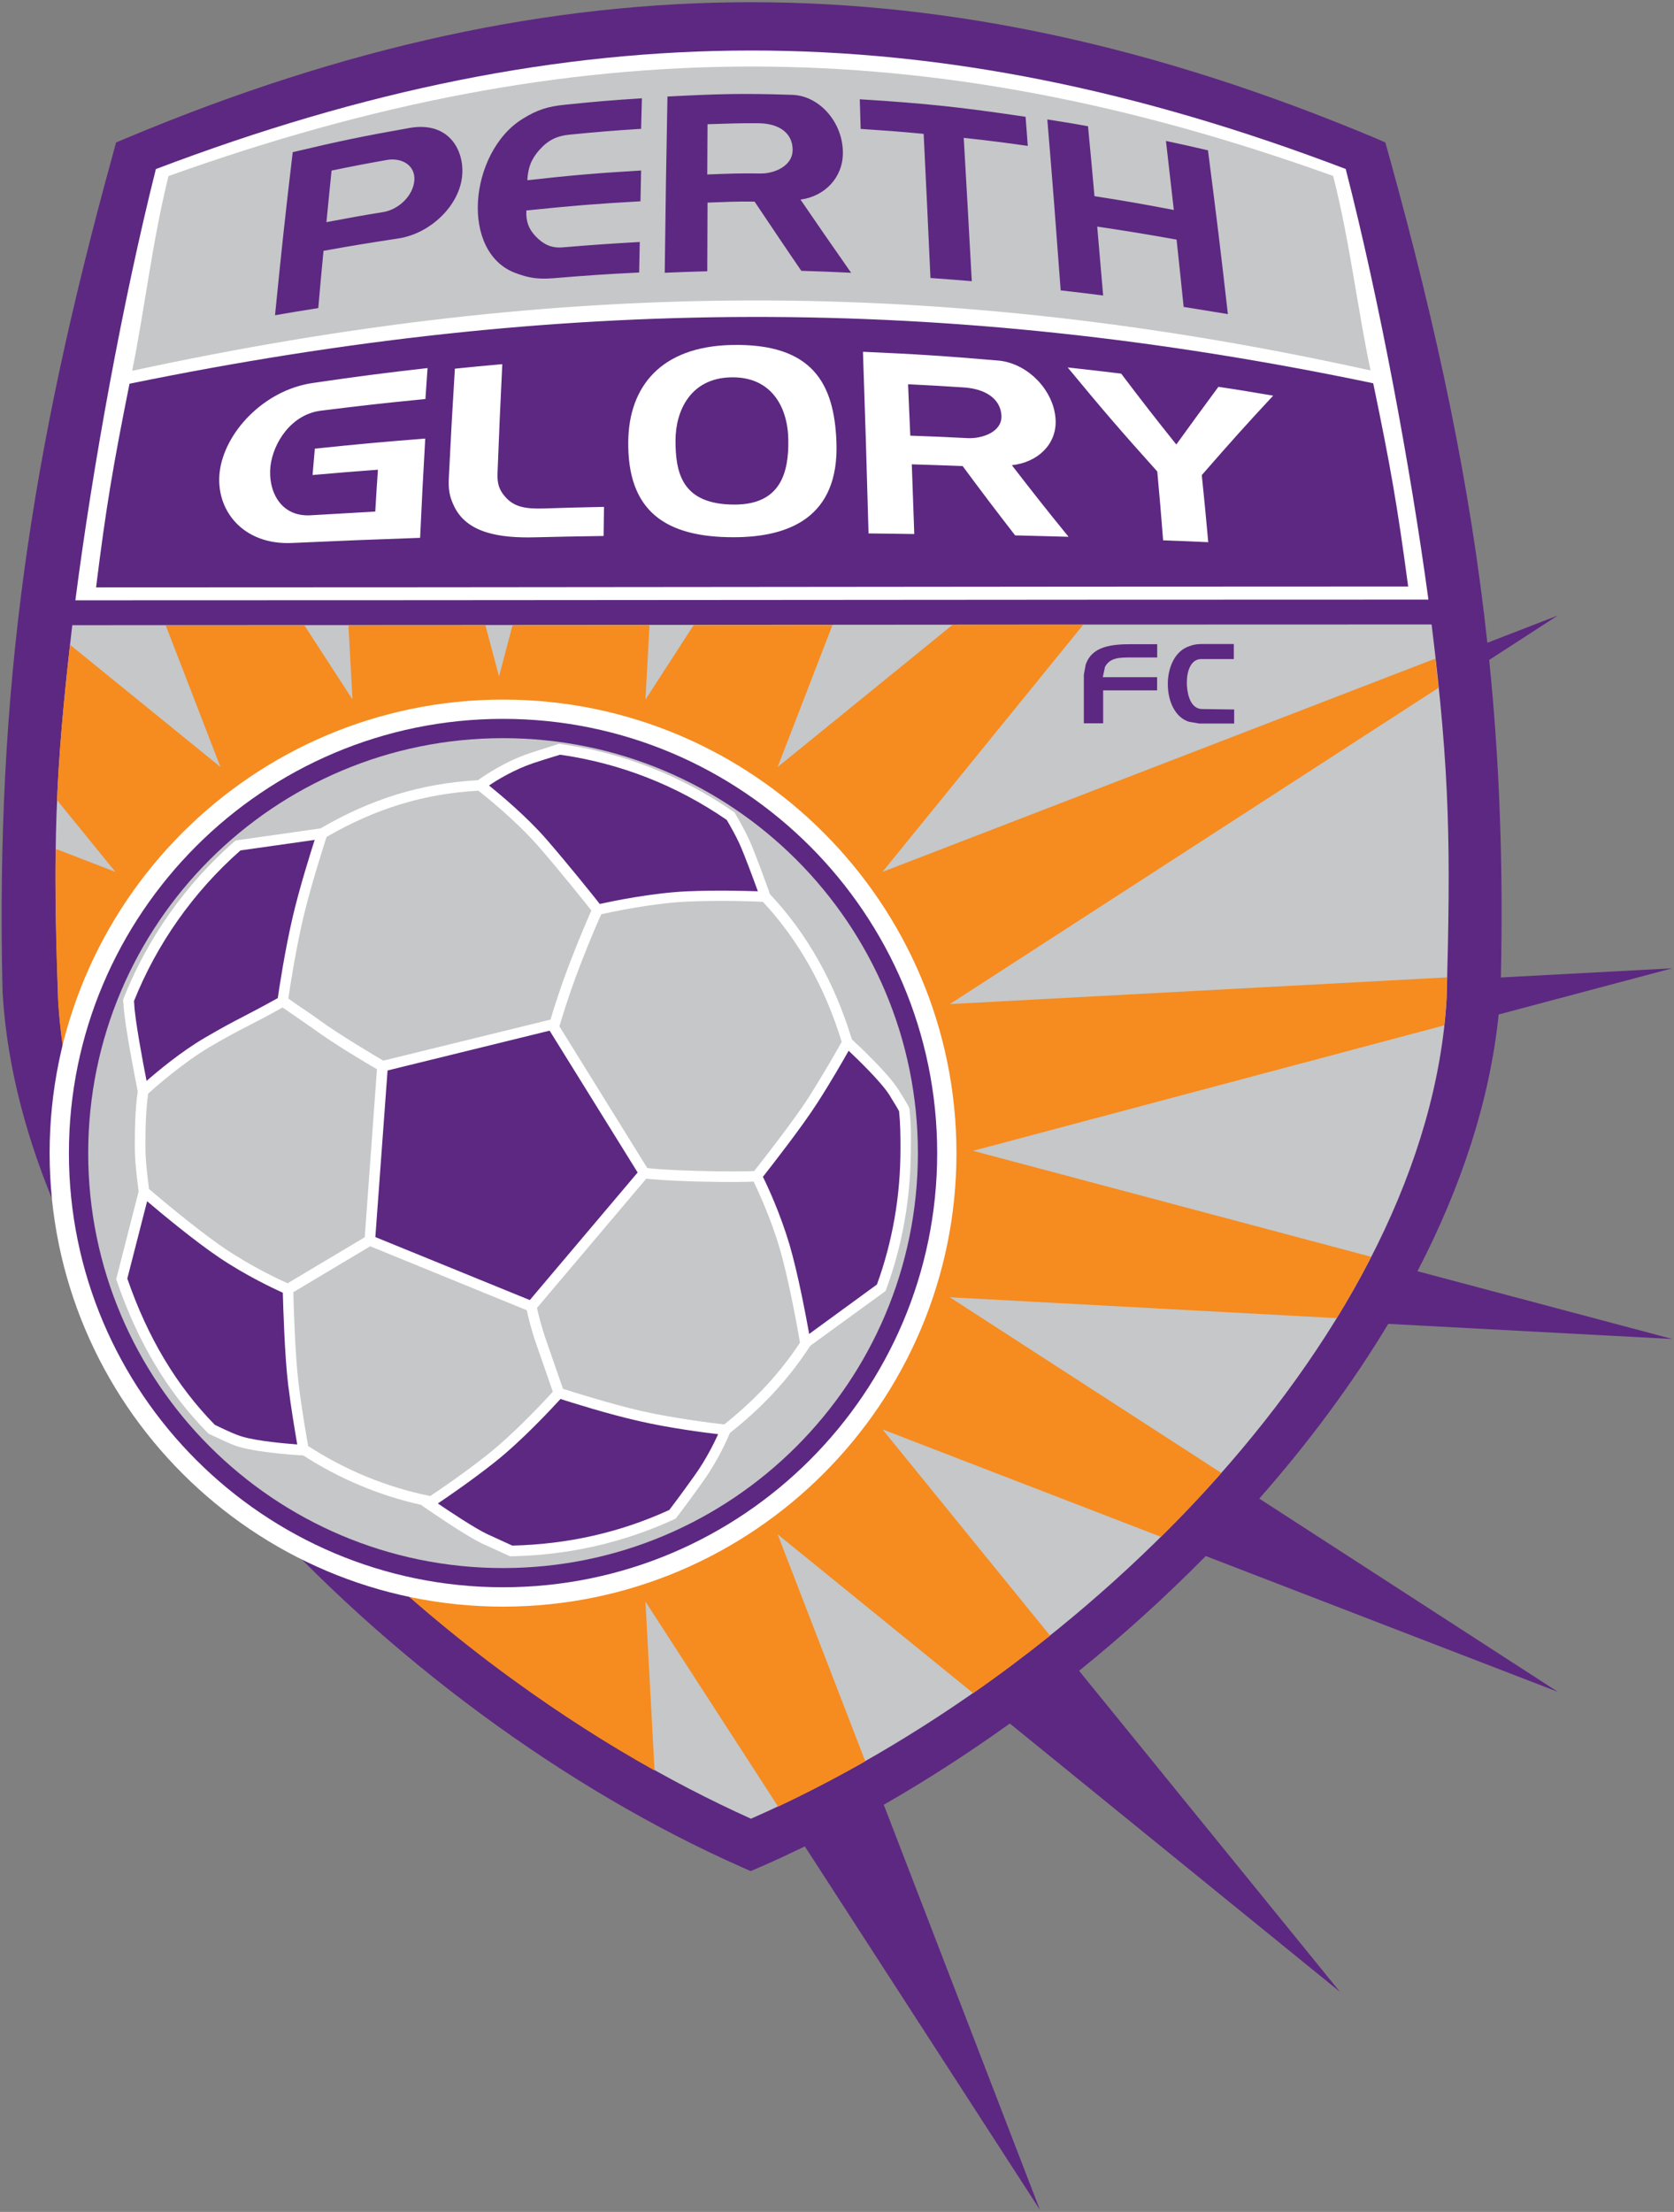 <?xml version="1.0" encoding="utf-8"?><svg version="1.1" xmlns="http://www.w3.org/2000/svg" width="189.23px" height="250px" viewBox="0 0 189.23 250">
<rect x="0" y="0" width="189.23" height="250" fill="#808080" stroke="none"/>
<path fill="#5D2881" d="M189.04,151.34l-28.81-7.66c4.93-9.48,8.18-19.27,9.18-29.02l19.63-5.22l-19.38,1.04
	c0.28-12.66-0.15-24.37-1.32-35.89l7.75-5.02l-7.96,3.08c-1.92-17.78-5.61-35.25-11.18-55.3l-0.35-1.25l-1.25-0.54
	C130.76,5.26,107.72,0.25,84.9,0.25c-22.82,0-45.89,5.01-70.51,15.32l-1.27,0.53l-0.34,1.26C3.45,51.2-0.53,77.94,0.29,112.12
	c2.31,39.73,44.19,81.45,83.37,98.83l1.2,0.53l1.21-0.52c1.63-0.71,3.27-1.48,4.91-2.27l26.57,41.07L99.9,203.98
	c4.81-2.75,9.58-5.83,14.25-9.18l37.32,30.33l-29.49-36.29c5.01-4.04,9.81-8.39,14.32-12.97l39.8,15.35l-33.75-21.84
	c5.53-6.28,10.47-12.91,14.58-19.75L189.04,151.34z"/>
<path fill="#FFFFFF" d="M152.12,19.1C105.18,1.21,64.57,1.28,17.62,19.11c-3.73,14.84-7.15,33.64-9.1,48.74
	c51.88,0,102.04-0.08,152.95-0.08C159.42,52.68,155.93,33.92,152.12,19.1z M14.64,43.37c48.5-9.92,92.1-10.19,140.59-0.05
	c1.94,9.33,2.73,13.83,3.95,22.97c-49.4,0-98.38,0.1-148.32,0.1C12,57.23,12.77,52.72,14.64,43.37z"/>
<path fill="#C5C7C8" d="M6.58,112.97c-0.62-17.07-0.4-25.3,1.59-42.31c51.84,0,102-0.08,153.66-0.08
	c2.09,17.04,2.16,25.16,1.7,42.28c-2.15,37.23-40.54,75.96-78.64,92.7C47.36,188.68,8.64,149.91,6.58,112.97 M154.93,41.87
	c-1.49-7.02-2.34-14.57-4.23-21.98C104.74,3.36,65.01,3.43,19.05,19.9c-1.85,7.43-2.68,14.98-4.11,22.01
	C63.34,31.45,106.53,31.18,154.93,41.87"/>
<path fill="#F68B1F" d="M107.36,113.49l55.25-35.75c-0.11-1.07-0.23-2.16-0.36-3.3l-62.5,24.11l22.68-27.92
	c-4.93,0-9.86,0.01-14.77,0.01L87.9,86.7l6.2-16.05c-5.22,0.01-10.45,0.01-15.69,0.01l-5.45,8.42l0.46-8.42
	c-5.16,0.01-10.32,0.01-15.48,0.01l-1.53,5.79l-1.54-5.79c-5.14,0.01-10.31,0.01-15.48,0.01l0.46,8.39l-5.44-8.39
	c-5.2,0.01-10.43,0.01-15.67,0.01l6.18,16l-17-13.81C7.14,79.7,6.67,85.12,6.44,90.42l6.61,8.13l-6.76-2.61
	c-0.07,5.04,0.03,10.37,0.27,17.07c1.51,27.07,22.73,55.12,48.72,74.83c0.92,0.7,1.86,1.4,2.8,2.07c5.17,3.76,10.52,7.19,15.91,10.2
	l-1.03-19.1l15,23.18c3.29-1.55,6.59-3.27,9.85-5.12l-9.91-25.66l22.11,17.96c2.96-2.06,5.86-4.24,8.69-6.5l-18.95-23.32
	l31.49,12.15c2.37-2.34,4.65-4.75,6.82-7.22l-30.7-19.86l43.74,2.36c1.41-2.28,2.7-4.6,3.9-6.93l-45.01-11.98l53.26-14.18
	c0.11-0.99,0.21-1.98,0.26-2.97c0.01-0.85,0.03-1.65,0.05-2.45L107.36,113.49z"/>
<path fill="#FFFFFF" d="M56.86,181.59c-28.26,0-51.25-22.99-51.25-51.26s22.99-51.26,51.25-51.26c28.27,0,51.26,23,51.26,51.26
	S85.13,181.59,56.86,181.59"/>
<path fill="#5D2881" d="M56.86,179.4c-27.05,0-49.07-22.01-49.07-49.07c0-27.07,22.01-49.08,49.07-49.08
	c27.07,0,49.08,22.01,49.08,49.08C105.94,157.39,83.93,179.4,56.86,179.4"/>
<path fill="#C5C7C8" d="M56.86,83.43c25.9,0,46.9,21,46.9,46.9s-21,46.9-46.9,46.9c-25.89,0-46.89-21-46.89-46.9
	S30.97,83.43,56.86,83.43"/>
<path fill="#5D2881" d="M62.4,115.81l10.4,16.77l-12.73,15.07l-18.27-7.45l1.44-19.69L62.4,115.81z M60.06,85.71
	c-3.06,1.02-5.81,3.06-5.81,3.06s4.11,3.11,7.05,6.49c2.96,3.39,6.26,7.57,6.26,7.57s5.57-1.3,10.18-1.5
	c4.62-0.19,8.78,0.04,8.78,0.04s-1.55-4.42-2.41-6.28c-0.46-1.01-1.24-2.35-1.51-2.84c-5.68-3.93-12.17-6.57-19.32-7.56
	C62.46,84.93,61.38,85.26,60.06,85.71 M14.56,113.45c0.11,2.35,1.63,9.87,1.63,9.87s3.62-3.38,7.24-5.5c3.73-2.2,4.25-2.25,8.5-4.63
	c0,0,0.72-5.11,1.73-9.42c1-4.32,2.76-9.58,2.76-9.58l-9.52,1.36c-5.42,4.73-9.69,10.72-12.39,17.52L14.56,113.45z M27.27,162.96
	c2.37,0.69,7.04,0.94,7.04,0.94s-0.71-3.8-1.16-7.49c-0.45-3.68-0.59-10.71-0.59-10.71s-3.77-1.59-7.44-4.06
	c-3.66-2.47-8.83-6.96-8.83-6.96l-2.52,9.85c2.24,6.53,5.45,12.2,10.16,16.99C24.51,161.76,26.06,162.62,27.27,162.96 M57.8,175.3
	c6.49-0.13,12.68-1.57,18.23-4.14c0,0,1.14-1.48,3.01-4.09c1.87-2.63,3-5.45,3-5.45s-5.24-0.56-9.62-1.56
	c-4.38-1-9.24-2.62-9.24-2.62s-3.99,4.5-7.62,7.37c-3.62,2.88-7.12,5.13-7.12,5.13s4.49,3.12,6.37,4
	C56.68,174.8,57.8,175.3,57.8,175.3 M101.04,123.44c-1.24-2-5.25-5.61-5.25-5.61s-1.87,3.37-3.87,6.49c-2,3.13-6.37,8.63-6.37,8.63
	s1.88,3.62,3.13,7.88c1.24,4.23,2.37,10.99,2.37,10.99l8.6-6.25c1.81-4.91,2.75-10.24,2.75-15.78c0-1.54-0.01-2.83-0.17-4.33
	C102.23,125.45,102.29,125.44,101.04,123.44"/>
<path fill="#FFFFFF" d="M24.83,53.37c0.52-4.46,4.97-9.27,10.51-10.08c5.22-0.76,7.81-1.1,12.99-1.69c-0.1,1.4-0.15,2.1-0.24,3.5
	c-4.71,0.46-7.08,0.73-11.83,1.32c-3.31,0.42-5.38,3.59-5.69,6.3c-0.29,2.73,1.11,5.73,4.56,5.52c2.92-0.17,4.39-0.26,7.29-0.42
	c0.11-1.89,0.17-2.84,0.3-4.73c-2.94,0.22-4.42,0.34-7.39,0.6c0.11-1.19,0.15-1.79,0.26-2.98c5.02-0.52,7.51-0.75,12.48-1.14
	c-0.26,4.5-0.37,6.73-0.58,11.22c-5.75,0.2-8.64,0.32-14.47,0.58C27.47,61.63,24.34,57.66,24.83,53.37 M56.24,53.49
	c0.19-4.93,0.3-7.41,0.54-12.33c-2.14,0.19-3.22,0.29-5.36,0.51c-0.3,4.91-0.44,7.36-0.68,12.25c-0.07,1.35,0.04,2.16,0.6,3.31
	c1.45,3.03,5.16,3.6,9.12,3.5c3.1-0.07,4.66-0.11,7.77-0.15c0.02-1.32,0.03-1.98,0.05-3.29c-2.75,0.06-4.12,0.09-6.86,0.18
	c-1.81,0.05-3.26-0.09-4.31-1.32C56.4,55.35,56.2,54.63,56.24,53.49 M82.97,60.72c6.2-0.01,11.93-2.22,11.58-10.82
	c-0.26-6.51-2.66-11.08-11.76-10.91c-8.17,0.15-11.68,4.79-11.77,10.84C70.89,57.78,75.23,60.74,82.97,60.72 M82.58,42.65
	c4.58-0.13,6.47,3.31,6.53,7.03c0.07,3.74-0.87,7.31-5.99,7.35c-6.1,0.04-6.76-3.66-6.76-7.26C76.37,46.44,78.04,42.77,82.58,42.65
	 M112.83,40.75c-6.11-0.52-9.16-0.72-15.28-0.99c0.28,8.18,0.4,12.31,0.63,20.53c2.06,0.02,3.11,0.04,5.17,0.07
	c-0.11-3.15-0.17-4.73-0.28-7.88c2.3,0.07,3.45,0.11,5.75,0.2c2.35,3.17,3.54,4.74,5.93,7.83c2.42,0.06,3.62,0.09,6.04,0.16
	c-2.59-3.18-3.86-4.8-6.41-8.09c2.94-0.32,5.04-2.36,4.95-5.05C119.21,44.18,116.2,41.04,112.83,40.75 M102.65,43.43
	c2.52,0.13,3.78,0.19,6.3,0.36c2.43,0.16,4.12,1.26,4.25,3.13c0.13,1.93-2.22,2.67-3.79,2.6c-2.61-0.13-3.91-0.19-6.51-0.28
	C102.8,46.91,102.74,45.75,102.65,43.43 M120.69,41.53c4,4.84,6.04,7.21,10.13,11.76c0.28,3.11,0.42,4.66,0.66,7.78
	c2.04,0.07,3.06,0.12,5.1,0.21c-0.27-3.03-0.42-4.55-0.73-7.58c3.35-3.84,4.97-5.65,8.07-8.98c-2.48-0.42-3.71-0.63-6.19-1
	c-1.86,2.51-2.8,3.82-4.76,6.52c-2.51-3.14-3.76-4.75-6.23-8.01C124.32,41.93,123.11,41.8,120.69,41.53 M102.82,125.51
	c0.05-0.24-0.17-0.61-1.28-2.38c-1.18-1.88-4.58-5.04-5.24-5.65c-1.97-6.45-5.08-11.98-9.26-16.41c-0.24-0.67-1.6-4.5-2.39-6.24
	c-0.46-1-1.2-2.29-1.52-2.84l-0.06-0.12l-0.15-0.12c-5.92-4.09-12.5-6.67-19.57-7.66l-0.14-0.03l-0.13,0.04l-0.86,0.28
	c-0.69,0.21-1.46,0.46-2.37,0.76c-2.76,0.92-5.22,2.6-5.82,3.04c-6.39,0.36-12.06,2.1-17.8,5.45l-9.42,1.34l-0.17,0.03l-0.15,0.11
	c-5.53,4.84-9.85,10.98-12.53,17.76l-0.05,0.11l0.01,0.13l0.02,0.22l0.02,0.15c0.09,2.27,1.44,9.01,1.61,9.87
	c-0.3,2.07-0.33,4.23-0.33,6.26c0,1.65,0.21,3.27,0.4,4.83l0.03,0.23l-2.49,9.73l-0.05,0.17l0.06,0.17
	c2.38,6.96,5.75,12.6,10.3,17.22l0.09,0.08l0.11,0.06l0.73,0.33c0.75,0.36,1.79,0.87,2.67,1.12c2.42,0.69,6.98,0.95,7.18,0.95h0.01
	c4.09,2.64,8.56,4.52,13.29,5.58l0.5,0.34c0.19,0.13,4.56,3.17,6.46,4.05c1.86,0.87,3,1.36,3.01,1.38l0.12,0.05h0.13
	c6.53-0.13,12.74-1.55,18.48-4.21l0.12-0.06l0.09-0.12c0.01-0.01,1.17-1.51,3.02-4.11c1.69-2.37,2.76-4.83,3.01-5.44
	c3.72-2.93,6.69-6.16,9.08-9.85l8.37-6.09l0.15-0.11l0.06-0.17c1.85-5.01,2.79-10.39,2.79-15.98
	C102.99,128.27,102.98,126.99,102.82,125.51 M95.15,117.76c-0.45,0.79-2.05,3.62-3.72,6.24c-1.75,2.73-5.37,7.33-6.18,8.36
	c-0.67,0.03-2.75,0.08-6.43-0.02c-3.47-0.09-5.08-0.25-5.65-0.32l-9.96-16.06h0.04c0.01-0.03,0.89-3.13,2.36-6.94
	c1.19-3.08,2.06-5.03,2.36-5.69c1.18-0.26,5.87-1.26,9.79-1.43c3.91-0.16,7.53-0.02,8.48,0.03
	C90.25,106.23,93.24,111.54,95.15,117.76 M43.81,120.99l18.32-4.5l9.95,16.03l-12.19,14.42l-17.46-7.12L43.81,120.99z M41.23,139.84
	l-8.72,5.2c-0.91-0.4-4.03-1.86-7.05-3.89c-3.24-2.19-7.72-6-8.62-6.77l-0.01-0.11c-0.19-1.53-0.39-3.1-0.39-4.68
	c0-1.96,0.03-4.02,0.31-5.99c0.73-0.65,3.88-3.45,6.98-5.28c2.01-1.18,3.08-1.73,4.32-2.37c0.99-0.51,2.12-1.08,3.89-2.08l1.25,0.86
	c0.69,0.48,1.48,1.01,2.26,1.57c2.36,1.73,6.06,3.91,7.16,4.55L41.23,139.84z M60.24,86.27c0.9-0.3,1.67-0.54,2.35-0.75l0.73-0.22
	c6.79,0.97,13.13,3.45,18.83,7.37c0.36,0.61,1.02,1.77,1.43,2.67c0.6,1.33,1.59,4.03,2.09,5.4c-1.47-0.05-4.6-0.14-7.94,0
	c-4,0.17-8.62,1.14-9.93,1.43c-0.79-1-3.55-4.45-6.03-7.31c-2.3-2.63-5.22-5.05-6.49-6.08C56.22,88.14,58.16,86.97,60.24,86.27
	 M36.91,94.6c5.54-3.21,11-4.89,17.16-5.23c0.81,0.62,4.24,3.37,6.78,6.27c2.47,2.84,5.22,6.28,6,7.27
	c-0.32,0.73-1.19,2.69-2.35,5.69c-1.18,3.05-1.98,5.65-2.27,6.64l-18.9,4.64c-0.92-0.54-4.79-2.82-7.17-4.54
	c-0.79-0.58-1.59-1.12-2.3-1.59l-1.27-0.89c0.19-1.3,0.83-5.42,1.65-8.96C35.12,100.15,36.59,95.62,36.91,94.6 M15.17,113.42
	l-0.02-0.23l-0.01-0.03c2.59-6.49,6.75-12.38,12.04-17.04l8.39-1.19c-0.54,1.7-1.73,5.48-2.48,8.7c-0.87,3.71-1.53,8.05-1.69,9.18
	c-1.78,0.99-2.9,1.57-3.88,2.08c-1.26,0.65-2.34,1.22-4.38,2.41c-2.68,1.57-5.3,3.76-6.57,4.87
	C16.15,120.06,15.24,115.2,15.17,113.42 M27.44,162.39c-0.79-0.22-1.77-0.69-2.49-1.03l-0.67-0.32c-4.34-4.44-7.58-9.85-9.89-16.53
	l2.24-8.74c1.55,1.32,5.32,4.46,8.17,6.38c3.08,2.07,6.16,3.5,7.17,3.96c0.04,1.51,0.21,7.17,0.6,10.39
	c0.33,2.68,0.81,5.47,1.03,6.76C32.2,163.15,29.16,162.89,27.44,162.39 M34.84,163.44c-0.19-1.03-0.73-4.11-1.09-7.09
	c-0.39-3.15-0.56-8.85-0.59-10.3l8.69-5.19l17.7,7.23c0.13,0.63,0.48,2.14,1.06,3.8c0,0,1.47,4.19,1.88,5.41
	c-0.89,0.99-4.27,4.62-7.31,7.05c-2.75,2.18-5.44,4.01-6.55,4.74C43.71,168.09,39.07,166.18,34.84,163.44 M78.56,166.71
	c-1.56,2.19-2.61,3.57-2.9,3.95c-5.5,2.53-11.47,3.89-17.75,4.03c-0.32-0.15-1.34-0.61-2.86-1.31c-1.36-0.64-4.21-2.54-5.56-3.45
	c1.23-0.82,3.81-2.59,6.43-4.66c3.14-2.49,6.49-6.12,7.44-7.15c1.22,0.39,5.26,1.68,8.93,2.51c3.36,0.77,7.25,1.28,8.89,1.47
	C80.73,163.09,79.82,164.94,78.56,166.71 M81.86,161c-1.07-0.13-5.54-0.66-9.31-1.51c-3.71-0.86-7.83-2.18-8.91-2.52l-1.9-5.48
	c-0.56-1.59-0.91-3.08-1.04-3.66l12.35-14.61c0.65,0.07,2.31,0.23,5.73,0.32c3.55,0.09,5.61,0.05,6.41,0.01
	c0.47,0.98,1.9,4.02,2.91,7.43c1.13,3.83,2.17,9.79,2.33,10.78C88.15,155.2,85.35,158.23,81.86,161 M99.13,145.18l-7.66,5.59
	c-0.36-2-1.26-6.82-2.23-10.12c-1.06-3.56-2.5-6.64-3-7.64c0.94-1.2,4.42-5.64,6.17-8.38c1.47-2.28,2.88-4.73,3.52-5.87
	c1.12,1.06,3.67,3.52,4.6,4.99c0.79,1.28,1.04,1.71,1.1,1.84c0.15,1.44,0.16,2.7,0.16,4.19C101.8,135.17,100.89,140.34,99.13,145.18
	"/>
<path fill="#5D2881" d="M130.81,72.81v1.5h-3c-1.21,0-2.33,0-2.9,1.06l-0.25,1.17h6.14v1.49h-6.1v3.72h-2.18v-5.49l0.2-1.11
	c0.7-2.14,2.99-2.34,5.21-2.34H130.81z M135.59,81.78h3.92v-1.59l-3.61-0.05c-1.21,0-1.65-1.4-1.73-2.63l-0.01-0.37
	c0-1.27,0.44-2.65,1.63-2.65h3.68v-1.7h-3.54c-0.68,0-1.1,0.08-1.71,0.33c-1.48,0.62-2.21,2.41-2.21,4.2c0,1.89,0.8,3.77,2.4,4.26
	L135.59,81.78z M46.25,14.47c4.5-0.81,6.22,2.52,6,5.3c-0.25,3.42-3.58,6.63-7.21,7.18c-3.39,0.52-5.09,0.79-8.47,1.4
	c-0.26,2.59-0.36,3.89-0.59,6.47c-1.96,0.31-2.93,0.47-4.89,0.81c0.73-7.33,1.12-11.02,2-18.43C38.36,15.95,40.99,15.4,46.25,14.47
	 M37.48,19.28c-0.24,2.33-0.35,3.5-0.58,5.83c2.57-0.49,3.86-0.72,6.42-1.14c1.8-0.3,3.41-1.9,3.52-3.61
	c0.11-1.71-1.47-2.59-3.17-2.27C41.19,18.53,39.95,18.77,37.48,19.28 M58.2,30.83c1.51,0.58,2.57,0.75,4.3,0.62
	c3.9-0.32,5.85-0.46,9.75-0.65c0.03-1.38,0.04-2.06,0.07-3.45c-3.5,0.2-5.24,0.32-8.73,0.61c-1.36,0.11-2.25-0.42-3.07-1.28
	c-0.76-0.82-1.08-1.65-1.02-2.89c5.15-0.53,7.74-0.75,12.9-1.04c0.03-1.4,0.04-2.1,0.07-3.48c-5.15,0.31-7.72,0.53-12.86,1.1
	c0.07-1.4,0.44-2.4,1.4-3.47c1-1.1,1.99-1.55,3.36-1.68c3.25-0.32,4.86-0.45,8.1-0.66c0.03-1.38,0.05-2.07,0.09-3.45
	c-3.48,0.22-5.22,0.37-8.72,0.73c-1.86,0.19-3.09,0.54-4.79,1.61c-3.06,1.9-4.81,5.77-5.02,9.31C53.82,26.32,55.15,29.66,58.2,30.83
	 M89.54,10.72c3.11,0.09,5.76,3.14,5.74,6.59c-0.01,2.76-2.04,4.88-4.79,5.25c2.25,3.29,3.4,4.95,5.72,8.27
	c-2.25-0.11-3.38-0.15-5.63-0.22c-2.16-3.15-3.19-4.72-5.28-7.82c-2.14-0.04-3.2,0.04-5.32,0.11c-0.01,3.09-0.02,4.65-0.03,7.76
	c-1.92,0.05-2.89,0.09-4.81,0.17c0.1-8.02,0.16-12.02,0.31-19.92C81.07,10.62,83.9,10.53,89.54,10.72 M79.98,14.04
	c-0.01,2.27-0.02,3.41-0.03,5.68c2.41-0.09,3.61-0.15,6.02-0.11c1.45,0.03,3.68-0.79,3.63-2.74c-0.04-1.86-1.55-2.9-3.8-2.94
	C83.47,13.91,82.3,13.97,79.98,14.04 M97.19,11.22c0.04,1.34,0.06,2,0.1,3.35c2.85,0.19,4.28,0.29,7.12,0.56
	c0.32,6.48,0.47,9.74,0.77,16.29c1.86,0.13,2.8,0.21,4.67,0.36c-0.35-6.5-0.54-9.74-0.91-16.2c2.9,0.32,4.34,0.5,7.24,0.91
	c-0.09-1.32-0.15-1.98-0.25-3.29C108.44,12.09,104.68,11.69,97.19,11.22 M118.39,13.5c0.64,7.72,0.94,11.59,1.51,19.32
	c1.92,0.22,2.88,0.33,4.8,0.58c-0.26-3.11-0.4-4.68-0.67-7.79c3.59,0.54,5.38,0.83,8.97,1.47c0.33,3.06,0.49,4.58,0.8,7.61
	c1.99,0.32,3,0.48,5,0.81c-0.84-7.37-1.29-11.07-2.25-18.51c-1.9-0.44-2.85-0.66-4.75-1.06c0.36,3.13,0.54,4.68,0.89,7.8
	c-3.59-0.68-5.38-1-8.97-1.56c-0.28-3.16-0.43-4.74-0.73-7.9C121.15,13.93,120.23,13.79,118.39,13.5"/>
</svg>